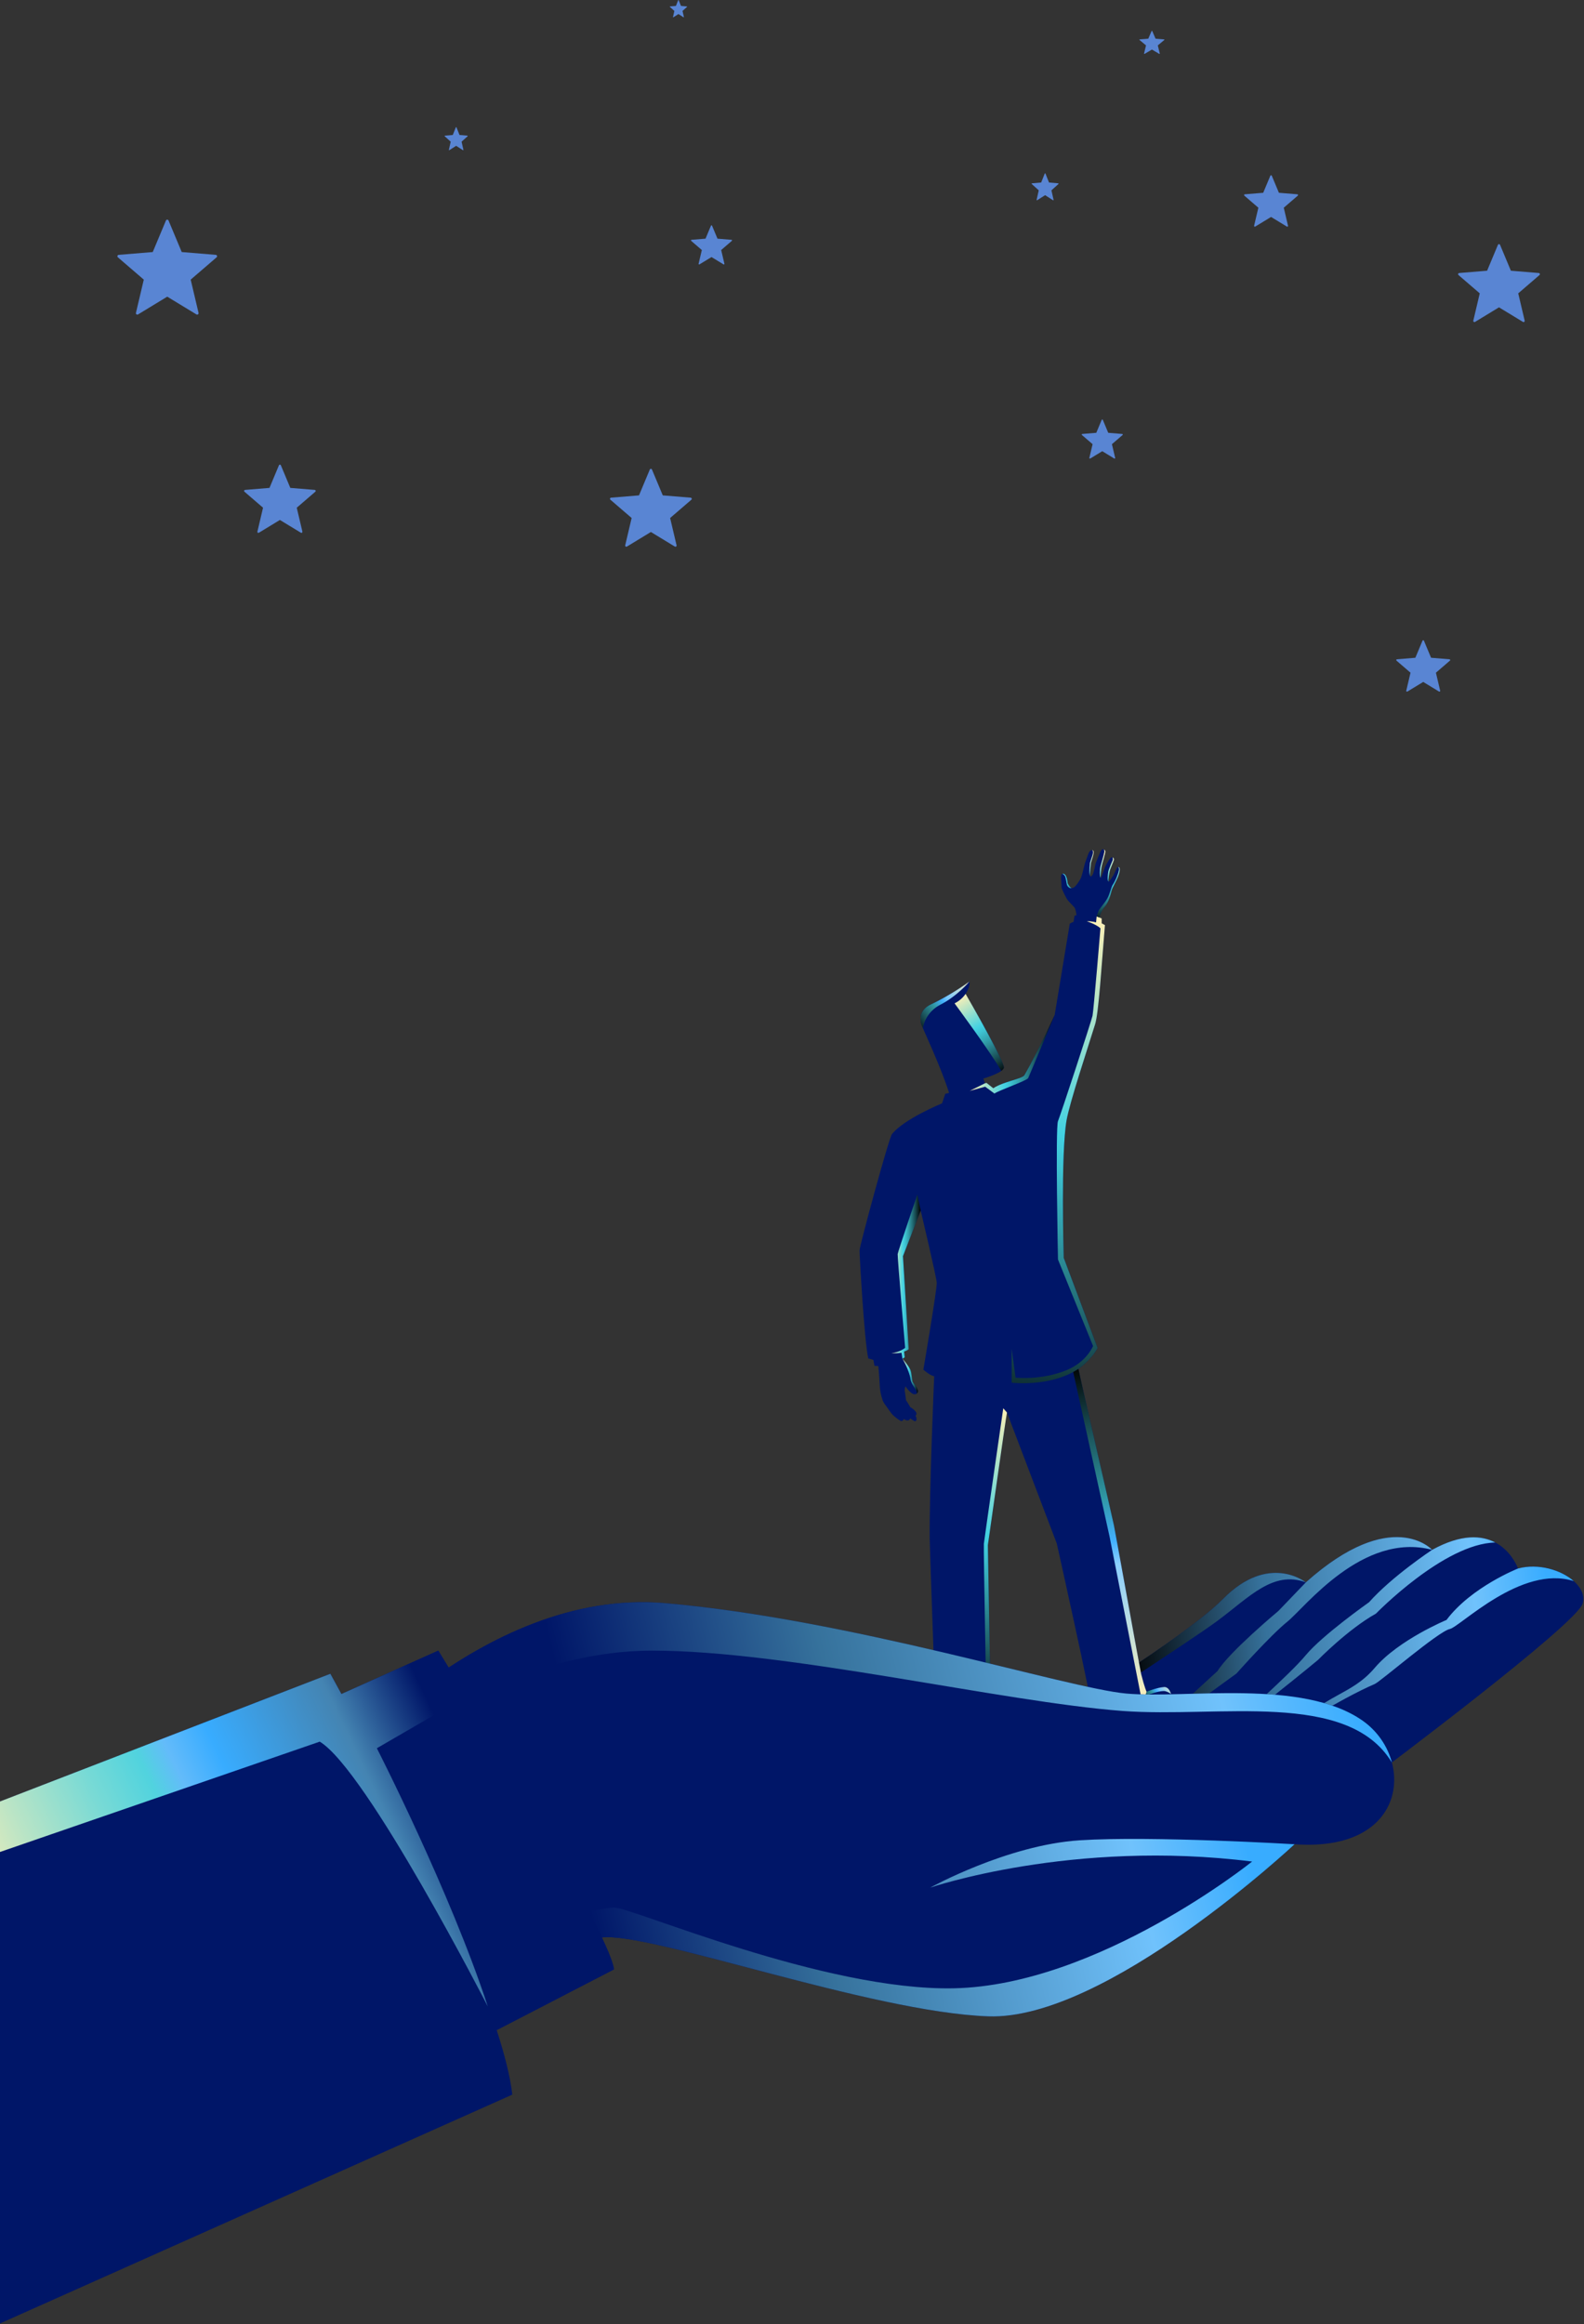 <svg width="823" height="1207" viewBox="0 0 823 1207" fill="none" xmlns="http://www.w3.org/2000/svg">
<rect x="0" y="0" width="823" height="1207" fill="#333333" stroke="none"/>
<path fill-rule="evenodd" clip-rule="evenodd" d="M579.113 238.156C579.058 238.156 579.004 238.141 578.955 238.112L572.703 234.311L566.45 238.112C566.402 238.142 566.347 238.156 566.293 238.156C566.23 238.156 566.167 238.136 566.114 238.098C566.015 238.026 565.968 237.902 565.997 237.783L567.68 230.661L562.133 225.889C562.04 225.809 562.004 225.681 562.042 225.565C562.08 225.449 562.184 225.366 562.306 225.357L569.599 224.757L572.424 218.007C572.471 217.894 572.581 217.82 572.703 217.82C572.826 217.82 572.935 217.894 572.983 218.007L575.807 224.757L583.1 225.357C583.222 225.367 583.326 225.449 583.364 225.565C583.402 225.682 583.366 225.809 583.273 225.889L577.726 230.661L579.408 237.783C579.437 237.902 579.39 238.027 579.292 238.098C579.238 238.137 579.175 238.156 579.113 238.156Z" fill="#5985D3"/>
<path fill-rule="evenodd" clip-rule="evenodd" d="M747.88 359.177C747.808 359.177 747.736 359.158 747.672 359.118L739.46 354.125L731.245 359.118C731.182 359.158 731.11 359.177 731.039 359.177C730.957 359.177 730.874 359.151 730.805 359.101C730.675 359.006 730.614 358.843 730.651 358.686L732.861 349.331L725.575 343.062C725.453 342.957 725.406 342.79 725.456 342.636C725.506 342.483 725.642 342.375 725.803 342.362L735.383 341.573L739.094 332.706C739.156 332.558 739.3 332.461 739.461 332.461C739.622 332.461 739.766 332.558 739.828 332.706L743.539 341.573L753.119 342.362C753.279 342.375 753.415 342.483 753.465 342.636C753.516 342.789 753.468 342.957 753.346 343.062L746.06 349.331L748.269 358.686C748.307 358.843 748.246 359.006 748.116 359.101C748.044 359.151 747.962 359.177 747.88 359.177Z" fill="#5985D3"/>
<path fill-rule="evenodd" clip-rule="evenodd" d="M668.826 117.716C668.754 117.716 668.682 117.697 668.618 117.657L660.406 112.664L652.191 117.657C652.128 117.696 652.056 117.716 651.985 117.716C651.903 117.716 651.82 117.69 651.751 117.64C651.621 117.545 651.56 117.382 651.597 117.225L653.807 107.87L646.521 101.601C646.399 101.496 646.352 101.329 646.402 101.175C646.452 101.022 646.587 100.914 646.749 100.901L656.329 100.112L660.04 91.245C660.102 91.096 660.246 91 660.407 91C660.568 91 660.712 91.097 660.774 91.245L664.485 100.112L674.065 100.901C674.225 100.914 674.361 101.022 674.411 101.175C674.462 101.328 674.414 101.496 674.292 101.601L667.006 107.87L669.215 117.225C669.253 117.382 669.192 117.545 669.062 117.64C668.99 117.69 668.909 117.716 668.826 117.716Z" fill="#5985D3"/>
<path fill-rule="evenodd" clip-rule="evenodd" d="M602.402 28C602.369 28 602.335 27.991 602.306 27.974L598.5 25.731L594.692 27.974C594.663 27.991 594.63 28 594.597 28C594.559 28 594.52 27.988 594.488 27.966C594.428 27.923 594.4 27.85 594.417 27.779L595.441 23.578L592.064 20.762C592.008 20.715 591.986 20.64 592.009 20.57C592.032 20.502 592.095 20.453 592.17 20.447L596.61 20.093L598.33 16.11C598.359 16.043 598.426 16 598.5 16C598.575 16 598.641 16.044 598.67 16.11L600.39 20.093L604.83 20.447C604.904 20.453 604.967 20.502 604.991 20.57C605.014 20.639 604.992 20.715 604.935 20.762L601.559 23.578L602.582 27.779C602.6 27.85 602.572 27.923 602.512 27.966C602.478 27.988 602.441 28 602.402 28Z" fill="#5985D3"/>
<path fill-rule="evenodd" clip-rule="evenodd" d="M791.585 167.25C791.477 167.25 791.367 167.221 791.272 167.162L778.831 159.599L766.39 167.162C766.293 167.221 766.185 167.25 766.076 167.25C765.952 167.25 765.827 167.212 765.722 167.134C765.526 166.991 765.434 166.744 765.489 166.507L768.838 152.337L757.801 142.841C757.616 142.682 757.545 142.428 757.62 142.196C757.695 141.965 757.902 141.8 758.145 141.781L772.655 140.587L778.276 127.156C778.37 126.931 778.59 126.785 778.833 126.785C779.077 126.785 779.296 126.931 779.39 127.156L785.01 140.587L799.521 141.781C799.764 141.801 799.971 141.965 800.046 142.196C800.121 142.427 800.05 142.682 799.866 142.841L788.828 152.337L792.175 166.507C792.232 166.744 792.14 166.991 791.943 167.134C791.834 167.212 791.71 167.25 791.585 167.25Z" fill="#5985D3"/>
<path fill-rule="evenodd" clip-rule="evenodd" d="M350.936 283.914C350.827 283.914 350.719 283.885 350.622 283.826L338.181 276.263L325.74 283.826C325.643 283.885 325.534 283.914 325.426 283.914C325.301 283.914 325.176 283.875 325.071 283.798C324.874 283.655 324.782 283.408 324.838 283.17L328.186 269.001L317.149 259.505C316.965 259.346 316.893 259.092 316.968 258.86C317.043 258.629 317.25 258.465 317.493 258.445L332.004 257.251L337.624 243.82C337.718 243.595 337.938 243.449 338.181 243.449C338.425 243.449 338.644 243.595 338.738 243.82L344.358 257.251L358.869 258.445C359.112 258.465 359.319 258.629 359.394 258.86C359.469 259.091 359.398 259.346 359.214 259.505L348.176 269.001L351.523 283.171C351.579 283.408 351.487 283.655 351.291 283.798C351.185 283.876 351.061 283.914 350.936 283.914Z" fill="#5985D3"/>
<path fill-rule="evenodd" clip-rule="evenodd" d="M156.598 276.717C156.502 276.717 156.408 276.691 156.323 276.64L145.426 270.015L134.529 276.64C134.444 276.691 134.349 276.717 134.254 276.717C134.145 276.717 134.036 276.683 133.943 276.615C133.771 276.489 133.69 276.273 133.739 276.065L136.672 263.654L127.005 255.337C126.843 255.198 126.781 254.975 126.847 254.772C126.912 254.569 127.094 254.426 127.306 254.408L140.016 253.362L144.939 241.598C145.022 241.401 145.214 241.273 145.427 241.273C145.64 241.273 145.833 241.401 145.915 241.598L150.837 253.362L163.547 254.408C163.759 254.426 163.941 254.569 164.006 254.772C164.072 254.975 164.01 255.198 163.848 255.337L154.181 263.654L157.113 276.065C157.162 276.272 157.082 276.489 156.909 276.614C156.817 276.683 156.708 276.717 156.598 276.717Z" fill="#5985D3"/>
<path fill-rule="evenodd" clip-rule="evenodd" d="M102.441 163.388C102.308 163.388 102.176 163.351 102.058 163.28L86.893 154.061L71.728 163.28C71.609 163.351 71.477 163.388 71.345 163.388C71.193 163.388 71.041 163.341 70.913 163.247C70.673 163.072 70.561 162.771 70.629 162.482L74.71 145.209L61.256 133.635C61.03 133.442 60.944 133.13 61.036 132.849C61.127 132.567 61.38 132.368 61.675 132.344L79.363 130.887L86.214 114.515C86.329 114.241 86.596 114.062 86.893 114.062C87.19 114.062 87.458 114.241 87.572 114.515L94.423 130.887L112.111 132.344C112.406 132.368 112.659 132.567 112.75 132.849C112.842 133.131 112.755 133.442 112.531 133.635L99.076 145.209L103.156 162.482C103.225 162.771 103.113 163.072 102.873 163.247C102.744 163.34 102.593 163.388 102.441 163.388Z" fill="#5985D3"/>
<path fill-rule="evenodd" clip-rule="evenodd" d="M376.086 137.337C376.031 137.337 375.978 137.322 375.929 137.293L369.676 133.492L363.422 137.293C363.374 137.323 363.32 137.337 363.265 137.337C363.202 137.337 363.139 137.317 363.086 137.279C362.987 137.207 362.941 137.083 362.969 136.964L364.653 129.842L359.106 125.07C359.013 124.99 358.978 124.863 359.015 124.746C359.053 124.63 359.157 124.547 359.279 124.538L366.572 123.937L369.396 117.187C369.443 117.074 369.554 117 369.676 117C369.799 117 369.909 117.074 369.956 117.187L372.78 123.937L380.073 124.538C380.195 124.548 380.3 124.63 380.338 124.746C380.376 124.863 380.34 124.99 380.248 125.07L374.701 129.842L376.383 136.964C376.411 137.083 376.365 137.208 376.266 137.279C376.212 137.318 376.149 137.337 376.086 137.337Z" fill="#5985D3"/>
<path fill-rule="evenodd" clip-rule="evenodd" d="M240.603 78C240.572 78 240.541 77.991 240.514 77.974L237 75.731L233.485 77.974C233.458 77.992 233.428 78 233.397 78C233.361 78 233.326 77.988 233.297 77.966C233.241 77.923 233.215 77.85 233.231 77.78L234.177 73.578L231.059 70.762C231.007 70.715 230.987 70.64 231.008 70.571C231.03 70.502 231.088 70.453 231.157 70.448L235.255 70.093L236.843 66.11C236.869 66.044 236.932 66 237 66C237.069 66 237.131 66.044 237.158 66.11L238.745 70.093L242.843 70.448C242.912 70.454 242.97 70.502 242.992 70.571C243.013 70.64 242.993 70.715 242.941 70.762L239.824 73.578L240.769 77.78C240.785 77.85 240.759 77.924 240.703 77.966C240.673 77.989 240.638 78 240.603 78Z" fill="#5985D3"/>
<path fill-rule="evenodd" clip-rule="evenodd" d="M547.203 104C547.167 104 547.132 103.99 547.099 103.97L543 101.353L538.9 103.97C538.868 103.99 538.832 104 538.796 104C538.755 104 538.714 103.986 538.679 103.96C538.614 103.911 538.584 103.825 538.603 103.743L539.706 98.84L536.069 95.555C536.008 95.5 535.985 95.413 536.01 95.332C536.034 95.252 536.103 95.195 536.183 95.189L540.964 94.775L542.817 90.129C542.847 90.051 542.92 90 543 90C543.081 90 543.153 90.051 543.184 90.129L545.035 94.775L549.817 95.189C549.897 95.196 549.965 95.252 549.99 95.332C550.015 95.413 549.992 95.5 549.931 95.555L546.294 98.84L547.397 103.743C547.415 103.825 547.385 103.911 547.32 103.96C547.285 103.987 547.244 104 547.203 104Z" fill="#5985D3"/>
<path fill-rule="evenodd" clip-rule="evenodd" d="M355.202 9C355.179 9 355.156 8.993 355.135 8.981L352.5 7.298L349.864 8.981C349.844 8.994 349.821 9 349.797 9C349.771 9 349.745 8.991 349.722 8.974C349.681 8.942 349.661 8.888 349.673 8.835L350.383 5.683L348.044 3.571C348.005 3.536 347.991 3.48 348.006 3.428C348.022 3.377 348.066 3.34 348.117 3.336L351.191 3.07L352.382 0.083C352.402 0.033 352.449 0 352.5 0C352.552 0 352.598 0.033 352.618 0.083L353.808 3.07L356.882 3.336C356.934 3.34 356.978 3.377 356.994 3.428C357.01 3.48 356.995 3.536 356.956 3.571L354.618 5.683L355.327 8.835C355.338 8.888 355.319 8.943 355.277 8.974C355.255 8.992 355.228 9 355.202 9Z" fill="#5985D3"/>
<path d="M715.84 920.776C715.84 920.776 819.055 843.584 822.313 832.687C825.567 821.795 805.579 810.002 788.709 814.525C788.709 814.525 778.754 785.812 744.109 804.816C744.109 804.816 723.224 781.784 678.47 821.714C678.47 821.714 659.288 806.168 635.439 830.34C611.591 854.515 519.611 908.603 515.242 911.06C510.873 913.518 715.84 920.776 715.84 920.776Z" fill="#001668"/>
<path d="M744.109 804.819C759.47 796.392 769.976 797.35 776.912 801.023C750.31 801.539 714.91 837.944 714.91 837.944C700.359 846.075 684.795 861.993 684.795 861.993C672.813 872.05 634.299 902.433 634.299 902.433C646.709 889.593 669.817 869.91 678.471 859.493C687.123 849.081 711.326 832.029 711.326 832.029C723.31 818.54 744.109 804.819 744.109 804.819ZM788.709 814.529C788.709 814.529 764.389 824.122 751.553 841.239C751.553 841.239 726.733 851.51 714.323 866.059C701.913 880.609 689.417 878.898 668.919 899.866C668.919 899.866 695.923 882.401 714.323 874.475C717.264 873.208 747.274 847.231 753.264 845.946C758.633 844.796 790.469 812.373 817.66 821.059C811.137 815.288 799.31 811.687 788.709 814.529ZM632.588 867.771C632.588 867.771 602.176 895.375 592.361 905.429L642.429 869.054C642.429 869.054 659.888 849.369 668.917 842.094C677.946 834.82 707.993 795.361 744.108 804.82C744.108 804.82 723.223 781.788 678.469 821.718L664.254 836.531C664.254 836.531 638.578 857.927 632.588 867.771ZM635.439 830.343C611.591 854.518 519.611 908.606 515.242 911.063C514.601 911.424 518.472 911.887 525.537 912.417C551.674 895.486 619.193 851.626 632.588 841.666C649.277 829.256 661.445 815.462 678.471 821.717C678.471 821.717 659.289 806.171 635.439 830.343Z" fill="url(#paint0_linear_12291_2075)"/>
<path fill-rule="evenodd" clip-rule="evenodd" d="M604.771 876.076C600.989 876.352 595.736 878.517 595.736 878.517C595.736 878.517 594.815 876.861 592.885 869.228C592.447 867.501 579.543 795.996 578.763 792.098C577.984 788.198 560.746 713.709 560.321 710.874C560.321 710.874 567.153 705.998 570.248 699.984L552.681 653.202C552.681 653.202 551.068 598.885 554.186 581.592C555.844 572.395 564.702 545.678 568.997 531.881C570.886 525.815 572.352 501.105 574.1 480.399L572.408 479.497L572.403 476.958L571.155 476.432C571.433 475.149 572.211 473.52 572.859 472.354C573.707 470.834 575.955 469.696 577.579 462.458C577.889 461.08 579.919 457.657 580.759 455.539C582.155 452.017 582.113 449.982 580.731 450.292C580.235 450.403 579.033 453.704 578.53 454.495C578.028 455.284 576.429 457.824 576.003 457.824C575.579 457.824 576.408 452.9 576.679 451.984C576.95 451.069 578.606 447.271 578.784 446.493C579.01 445.515 577.789 444.816 577.092 445.44C576.396 446.064 574.469 449.406 574.084 450.405C573.696 451.402 572.249 455.688 571.941 455.896C571.631 456.104 572.005 451.825 572.392 449.954C572.777 448.082 574.31 443.419 574.31 442.206C574.31 441.333 573.012 440.46 572.279 441.416C571.543 442.374 569.618 447.508 569.308 448.299C568.996 449.089 568.353 453.392 567.615 454.392C566.781 455.522 566.502 455.338 566.325 454.524C566.169 453.817 566.801 448.672 566.801 448.257C566.801 447.84 568.617 443.181 568.193 442.099C567.769 441.018 566.285 441.109 565.434 443.522C564.582 445.934 563.768 447.955 563.497 448.995C563.226 450.034 562.382 453.878 561.762 455.542C561.143 457.206 558.879 460.384 557.911 460.842C556.944 461.299 556.416 461.81 554.723 458.679C554.723 458.679 554.413 453.15 551.896 453.753C550.801 454.015 551.593 458.312 551.536 460.653C551.514 461.54 553.411 465.15 554.113 466.463C554.978 468.08 557.225 469.957 558.193 471.165C558.816 471.942 559.158 473.928 559.324 475.247L558.321 475.502L557.781 478.75C557.781 478.75 556.427 479.142 555.811 479.756L547.982 527.055C547.982 527.055 540.571 543.714 532.298 558.31C531.18 560.283 521.239 561.657 516.083 565.115L512.573 562.343L511.717 562.57L510.929 560.088C510.929 560.088 520.949 557.198 521.574 554.527C522.201 551.863 503.981 520.006 501.69 516.101C501.69 516.101 504.297 512.323 503.646 509.727C503.646 509.727 494.026 516.778 483.727 521.567C478.355 524.062 477.585 528.456 478.773 532.085C479.466 534.212 488.932 554.168 493.104 567.512L491.121 568.039L489.47 572.956C489.47 572.956 469.599 581.097 463.432 588.963C461.768 591.088 446.589 647.098 446.589 649.365C446.589 651.634 449.002 695.793 451.128 705.432C451.128 705.432 452.633 705.803 453.767 706.181L454.345 709.255L456.338 709.405C457.466 720.027 456.539 720.68 458.562 727.092C458.959 728.351 460.284 730.006 460.88 730.799C461.476 731.596 462.933 733.849 463.794 734.708C464.655 735.57 467.57 737.953 468.363 737.953C469.159 737.953 469.622 736.895 469.622 736.895C469.622 736.895 472.032 738.748 472.947 736.563C472.947 736.563 474.194 737.489 475.054 737.953C475.915 738.419 476.843 737.092 475.651 735.173C475.651 735.173 476.843 734.377 475.651 732.921C474.46 731.464 472.948 730.734 472.948 730.734C472.948 730.734 471.677 728.415 470.75 727.156C470.75 727.156 470.286 723.317 470.088 722.257C469.889 721.196 470.485 719.938 470.485 719.938C470.485 719.938 473.862 725.302 476.181 723.78C478.499 722.258 474.394 718.217 474.126 717.423C473.861 716.627 473.821 713.248 472.947 711.196C472.074 709.142 468.893 705.564 468.893 705.564L470.085 704.862L469.736 701.853C469.736 701.853 471.637 701.316 472.133 700.605C472.133 700.605 469.366 655.525 469.154 652.335L478.362 628.605C478.362 628.605 486.5 662.948 486.712 666.065C486.926 669.184 479.759 711.247 479.759 711.247C479.759 711.247 483.25 714.438 485.377 714.649C485.377 714.649 482.766 775.34 483.051 799.438C483.1 803.688 485.884 881.831 485.884 881.831C485.884 881.831 481.23 882.011 480.402 884.771C479.94 886.311 480.937 889.28 480.937 889.28C480.937 889.28 484.172 896.268 489.583 898.447C490.196 898.694 491.236 898.163 491.236 898.163C491.236 898.163 492.842 901.943 493.836 902.701C494.828 903.455 500.189 903.956 504.867 903.627C509.545 903.295 512.132 900.223 512.132 900.223C512.132 900.223 512.782 893.488 512.641 891.645C512.641 891.645 514.342 890.701 514.815 890.275L513.266 802.443C513.266 802.443 522.627 736.092 523.195 733.541L549.073 801.541C549.073 801.541 567.405 883.519 567.403 888.336C567.403 890.186 572.081 890.463 572.081 890.463C572.081 890.463 572.13 897.231 572.508 899.12C572.508 899.12 574.929 901.122 580.102 901.051C585.277 900.98 588.808 899.891 588.808 899.891L589.622 897.446C589.622 897.446 592.103 897.446 592.635 897.586C593.165 897.73 598.473 896.847 604.107 889.832C607.116 886.084 608.722 880.719 608.722 880.719C608.722 880.719 607.876 875.849 604.771 876.076Z" fill="#001668"/>
<path fill-rule="evenodd" clip-rule="evenodd" d="M570.247 699.983L552.68 653.201C552.68 653.201 551.067 598.884 554.185 581.591C555.843 572.394 564.701 545.677 568.996 531.88C570.885 525.814 572.351 501.104 574.099 480.398L572.407 479.496L572.402 476.957L571.154 476.431L569.791 475.875L569.484 479.007C569.484 479.007 567.344 478.32 564.671 478.396C564.671 478.396 569.703 480.076 571.776 482.063C571.776 482.063 568.218 524.717 567.65 527.45C567.083 530.182 551.069 578.912 549.694 582.216C548.318 585.521 549.694 654.059 549.694 654.059L567.918 698.988C567.918 698.988 564.626 707.201 554.278 711.481C541.137 716.918 527.653 715.418 527.653 715.418L525.625 700.44V718.014C525.625 718.014 545.504 720.538 560.321 710.871C560.32 710.873 567.152 705.997 570.247 699.983Z" fill="url(#paint1_linear_12291_2075)"/>
<path fill-rule="evenodd" clip-rule="evenodd" d="M516.08 565.115L512.57 562.343L511.714 562.57L503.847 566.497L511.87 564.319L516.683 567.872C518.861 566.268 533.531 561.225 534.219 559.849C534.907 558.473 547.977 527.055 547.977 527.055C547.977 527.055 540.566 543.714 532.293 558.31C531.177 560.283 521.236 561.657 516.08 565.115Z" fill="url(#paint2_linear_12291_2075)"/>
<path d="M566.466 454.973C565.776 454.051 566.144 450.496 566.294 448.336C566.355 447.465 567.481 444.931 567.859 443.175C568.06 442.242 567.841 441.819 567.413 441.449C567.754 441.487 568.038 441.719 568.188 442.101C568.613 443.183 566.796 447.842 566.796 448.259C566.796 448.674 566.164 453.818 566.32 454.526C566.361 454.712 566.408 454.861 566.466 454.973ZM551.962 453.748C552.539 454.015 553.284 454.533 553.553 455.515C554.011 457.196 554.088 458.533 554.355 459.527C554.523 460.149 555.56 461.565 556.96 461.183C556.41 461.195 555.805 460.686 554.72 458.681C554.72 458.681 554.413 453.269 551.962 453.748ZM571.756 449.879C571.371 451.422 571.268 455.073 571.863 455.813C571.708 455.226 572.041 451.63 572.388 449.955C572.773 448.083 574.306 443.42 574.306 442.207C574.306 441.777 573.989 441.348 573.582 441.137C573.743 441.523 573.845 441.998 573.761 442.544C573.532 444.034 572.157 448.275 571.756 449.879ZM575.825 452.63C575.596 453.948 575.2 457.52 576 457.826C575.576 457.826 576.405 452.902 576.676 451.986C576.947 451.071 578.603 447.273 578.781 446.495C578.921 445.891 578.508 445.396 578.008 445.251C578.188 445.636 578.328 446.159 578.117 446.67C577.716 447.645 576.054 451.312 575.825 452.63ZM577.577 462.46C577.887 461.082 579.917 457.659 580.757 455.541C582.063 452.247 582.11 450.254 580.979 450.265C581.47 450.769 581.508 451.312 581.327 452.116C580.926 453.892 579.78 457.044 578.081 459.604C577.446 460.559 576.625 464.205 575.425 466.385C573.849 469.25 571.241 471.715 570.612 473.376C569.981 475.038 569.792 475.879 569.792 475.879L571.155 476.435C571.433 475.152 572.211 473.523 572.859 472.357C573.705 470.836 575.953 469.698 577.577 462.46Z" fill="url(#paint3_linear_12291_2075)"/>
<path d="M466.408 651.238C466.254 652.613 470.304 699.909 470.304 699.909C470.304 699.909 467.859 702.125 463.121 702.737C463.121 702.737 466.299 702.806 468.393 702.508L468.889 705.566L470.081 704.864L469.732 701.855C469.732 701.855 471.633 701.318 472.129 700.607C472.129 700.607 469.362 655.527 469.15 652.337L478.358 628.607L476.619 620.344C476.621 620.345 466.56 649.862 466.408 651.238Z" fill="url(#paint4_linear_12291_2075)"/>
<path d="M478.771 532.088C478.866 532.382 479.134 533.026 479.529 533.937C480.221 529.317 483.339 524.447 488.432 521.834C497.659 517.101 503.644 509.73 503.644 509.73C503.644 509.73 494.024 516.781 483.725 521.57C478.353 524.064 477.583 528.459 478.771 532.088Z" fill="url(#paint5_linear_12291_2075)"/>
<path d="M495.965 521.05C495.965 521.05 515.04 546.893 520.225 556.129C520.944 555.603 521.448 555.062 521.572 554.528C522.199 551.864 503.979 520.007 501.688 516.102C501.688 516.102 499.893 519.105 495.965 521.05Z" fill="url(#paint6_linear_12291_2075)"/>
<path d="M474.123 717.425C473.858 716.629 473.818 713.25 472.944 711.198C472.071 709.144 468.89 705.566 468.89 705.566C468.89 705.566 472.329 711.256 473.13 716.298C473.527 718.789 475.655 721.087 476.11 722.258C476.314 722.781 476.317 723.3 476.195 723.766C478.465 722.232 474.39 718.216 474.123 717.425Z" fill="url(#paint7_linear_12291_2075)"/>
<path d="M521.268 731.312C521.268 731.312 511.412 799.392 511.182 801.685C510.954 803.977 512.638 891.645 512.638 891.645C512.638 891.645 514.339 890.7 514.812 890.274L513.263 802.443C513.263 802.443 522.624 736.092 523.192 733.541L521.268 731.312Z" fill="url(#paint8_linear_12291_2075)"/>
<path d="M605.51 878.249C606.655 878.567 607.659 879.128 608.45 879.671C608.008 878.254 606.944 875.919 604.77 876.078C600.988 876.354 595.735 878.519 595.735 878.519C595.475 879.371 595.226 880.062 594.994 880.624C597.602 879.666 603.435 877.672 605.51 878.249Z" fill="url(#paint9_linear_12291_2075)"/>
<path d="M578.764 792.099C577.985 788.199 560.747 713.71 560.322 710.875C559.433 711.454 558.527 711.987 557.607 712.482L576.514 798.018L593.247 883.061C593.247 883.061 594.327 883.142 595.736 878.518C595.736 878.518 594.815 876.862 592.885 869.229C592.448 867.502 579.544 795.996 578.764 792.099Z" fill="url(#paint10_linear_12291_2075)"/>
<path d="M170.177 921.375C170.177 921.375 249.378 824.28 345.457 832.52C441.535 840.758 554.305 876.656 585.127 879.449C615.951 882.238 676.713 871.575 707.971 893.538C735.141 912.628 731.936 962.003 672.615 957.713C672.615 957.713 574.822 1049.25 513.496 1047.08C452.17 1044.91 336.974 1002.87 312.542 1006.15C288.108 1009.42 228.485 1034.98 228.485 1034.98C228.485 1034.98 158.794 1008.61 170.177 921.375Z" fill="#001668"/>
<path d="M561.021 955.659C523.406 958.05 483.3 980.245 483.3 980.245C483.3 980.245 557.271 954.952 650.56 966.699C650.56 966.699 570.609 1030.94 495.648 1032.52C428.148 1033.94 328.522 990.559 319.041 990.58C312.303 990.596 242.168 1003.91 203.958 1019.5C216.905 1030.59 228.485 1034.98 228.485 1034.98C228.485 1034.98 288.108 1009.42 312.542 1006.15C336.974 1002.87 452.17 1044.91 513.496 1047.08C574.822 1049.25 672.615 957.712 672.615 957.712C672.615 957.712 598.635 953.27 561.021 955.659Z" fill="url(#paint11_linear_12291_2075)"/>
<path d="M338.895 857.16C409.331 857.16 520.797 883.832 583.278 888.498C633.089 892.219 700.278 877.4 723.2 915.304C720.991 906.885 715.718 898.98 707.971 893.538C676.713 871.575 615.951 882.238 585.127 879.449C554.305 876.656 441.535 840.759 345.457 832.52C249.378 824.281 170.177 921.375 170.177 921.375C169.666 925.295 169.324 929.089 169.125 932.767C191.919 912.223 261.57 857.16 338.895 857.16Z" fill="url(#paint12_linear_12291_2075)"/>
<path d="M319.041 1022.74C317.292 1003.5 227.726 857.164 227.726 857.164L177.391 879.681C173.776 873.002 171.651 869.181 171.651 869.181L0 935.501V1206.57L266.183 1087.74C265.126 1078.49 262.229 1067.05 258.076 1054.28L319.041 1022.74Z" fill="#001668"/>
<path d="M0 961.73L166.14 904.43C190.672 919.321 253.438 1041.94 253.438 1041.94C234.038 982.598 195.809 907.854 195.809 907.854L242.154 881.006C233.505 866.607 227.726 857.164 227.726 857.164L177.391 879.681C173.776 873.002 171.651 869.181 171.651 869.181L0 935.501V961.73Z" fill="url(#paint13_linear_12291_2075)"/>
<defs>
<linearGradient id="paint0_linear_12291_2075" x1="554.371" y1="920.782" x2="812.102" y2="890.018" gradientUnits="userSpaceOnUse">
<stop stop-color="#001668"/>
<stop offset="0.138"/>
<stop offset="0.431" stop-color="#36729C"/>
<stop offset="0.852" stop-color="#70C2FC"/>
<stop offset="1" stop-color="#38ACFF"/>
</linearGradient>
<linearGradient id="paint1_linear_12291_2075" x1="574.881" y1="475.942" x2="541.476" y2="753.977" gradientUnits="userSpaceOnUse">
<stop stop-color="#FFF0B5"/>
<stop offset="0.411" stop-color="#42D1E2"/>
<stop offset="0.477" stop-color="#3DC1D0"/>
<stop offset="0.61" stop-color="#2F96A2"/>
<stop offset="0.798" stop-color="#1A5158"/>
<stop offset="1"/>
</linearGradient>
<linearGradient id="paint2_linear_12291_2075" x1="503.847" y1="547.463" x2="547.978" y2="547.463" gradientUnits="userSpaceOnUse">
<stop stop-color="#FFF0B5"/>
<stop offset="0.411" stop-color="#42D1E2"/>
<stop offset="0.477" stop-color="#3DC1D0"/>
<stop offset="0.61" stop-color="#2F96A2"/>
<stop offset="0.798" stop-color="#1A5158"/>
<stop offset="1"/>
</linearGradient>
<linearGradient id="paint3_linear_12291_2075" x1="568.33" y1="441.811" x2="563.439" y2="478.641" gradientUnits="userSpaceOnUse">
<stop stop-color="#FFF0B5"/>
<stop offset="0.411" stop-color="#42D1E2"/>
<stop offset="0.477" stop-color="#3DC1D0"/>
<stop offset="0.61" stop-color="#2F96A2"/>
<stop offset="0.798" stop-color="#1A5158"/>
<stop offset="1"/>
</linearGradient>
<linearGradient id="paint4_linear_12291_2075" x1="463.122" y1="662.955" x2="478.361" y2="662.955" gradientUnits="userSpaceOnUse">
<stop stop-color="#FFF0B5"/>
<stop offset="0.411" stop-color="#42D1E2"/>
<stop offset="0.477" stop-color="#3DC1D0"/>
<stop offset="0.61" stop-color="#2F96A2"/>
<stop offset="0.798" stop-color="#1A5158"/>
<stop offset="1"/>
</linearGradient>
<linearGradient id="paint5_linear_12291_2075" x1="474.436" y1="533.349" x2="504.922" y2="508.593" gradientUnits="userSpaceOnUse">
<stop/>
<stop offset="0.202" stop-color="#1A5158"/>
<stop offset="0.39" stop-color="#2F96A2"/>
<stop offset="0.522" stop-color="#43B0FE"/>
<stop offset="0.589" stop-color="#76C6FF"/>
<stop offset="1" stop-color="#FFF0B5"/>
</linearGradient>
<linearGradient id="paint6_linear_12291_2075" x1="498.188" y1="517.54" x2="522.486" y2="556.968" gradientUnits="userSpaceOnUse">
<stop stop-color="#FFF0B5"/>
<stop offset="0.411" stop-color="#42D1E2"/>
<stop offset="0.477" stop-color="#3DC1D0"/>
<stop offset="0.61" stop-color="#2F96A2"/>
<stop offset="0.798" stop-color="#1A5158"/>
<stop offset="1"/>
</linearGradient>
<linearGradient id="paint7_linear_12291_2075" x1="468.89" y1="714.666" x2="476.88" y2="714.666" gradientUnits="userSpaceOnUse">
<stop stop-color="#FFF0B5"/>
<stop offset="0.411" stop-color="#42D1E2"/>
<stop offset="0.477" stop-color="#3DC1D0"/>
<stop offset="0.61" stop-color="#2F96A2"/>
<stop offset="0.798" stop-color="#1A5158"/>
<stop offset="1"/>
</linearGradient>
<linearGradient id="paint8_linear_12291_2075" x1="518.871" y1="729.922" x2="511.536" y2="894.049" gradientUnits="userSpaceOnUse">
<stop stop-color="#FFF0B5"/>
<stop offset="0.411" stop-color="#42D1E2"/>
<stop offset="0.477" stop-color="#3DC1D0"/>
<stop offset="0.61" stop-color="#2F96A2"/>
<stop offset="0.798" stop-color="#1A5158"/>
<stop offset="1"/>
</linearGradient>
<linearGradient id="paint9_linear_12291_2075" x1="593.008" y1="884.988" x2="609.972" y2="873.985" gradientUnits="userSpaceOnUse">
<stop/>
<stop offset="0.202" stop-color="#1A5158"/>
<stop offset="0.39" stop-color="#2F96A2"/>
<stop offset="0.522" stop-color="#43B0FE"/>
<stop offset="0.589" stop-color="#73C4FF"/>
<stop offset="1" stop-color="#FFF0B5"/>
</linearGradient>
<linearGradient id="paint10_linear_12291_2075" x1="560.983" y1="707.709" x2="592.769" y2="885.587" gradientUnits="userSpaceOnUse">
<stop/>
<stop offset="0.202" stop-color="#1A5158"/>
<stop offset="0.39" stop-color="#2F96A2"/>
<stop offset="0.522" stop-color="#43B0FE"/>
<stop offset="0.589" stop-color="#8BCFFF"/>
<stop offset="1" stop-color="#FFF0B5"/>
</linearGradient>
<linearGradient id="paint11_linear_12291_2075" x1="264.689" y1="1053.87" x2="649.485" y2="965.685" gradientUnits="userSpaceOnUse">
<stop stop-color="#001668" stop-opacity="0.408"/>
<stop offset="0.138" stop-color="#001668"/>
<stop offset="0.431" stop-color="#36729C"/>
<stop offset="0.852" stop-color="#70C2FC"/>
<stop offset="1" stop-color="#38ACFF"/>
</linearGradient>
<linearGradient id="paint12_linear_12291_2075" x1="240.925" y1="940.146" x2="692.032" y2="828.333" gradientUnits="userSpaceOnUse">
<stop stop-color="#001668"/>
<stop offset="0.138" stop-color="#001668"/>
<stop offset="0.431" stop-color="#36729C"/>
<stop offset="0.852" stop-color="#70C2FC"/>
<stop offset="1" stop-color="#38ACFF"/>
</linearGradient>
<linearGradient id="paint13_linear_12291_2075" x1="11.55" y1="1043.39" x2="264.872" y2="923.14" gradientUnits="userSpaceOnUse">
<stop stop-color="#FFF0B5"/>
<stop offset="0.145" stop-color="#B8E4C6"/>
<stop offset="0.29" stop-color="#79DAD5"/>
<stop offset="0.395" stop-color="#51D3DE"/>
<stop offset="0.45" stop-color="#63BBFA"/>
<stop offset="0.531" stop-color="#38ACFF"/>
<stop offset="0.763" stop-color="#4484B2"/>
<stop offset="0.924" stop-color="#001668"/>
<stop offset="1" stop-color="#001668"/>
</linearGradient>
</defs>
</svg>
